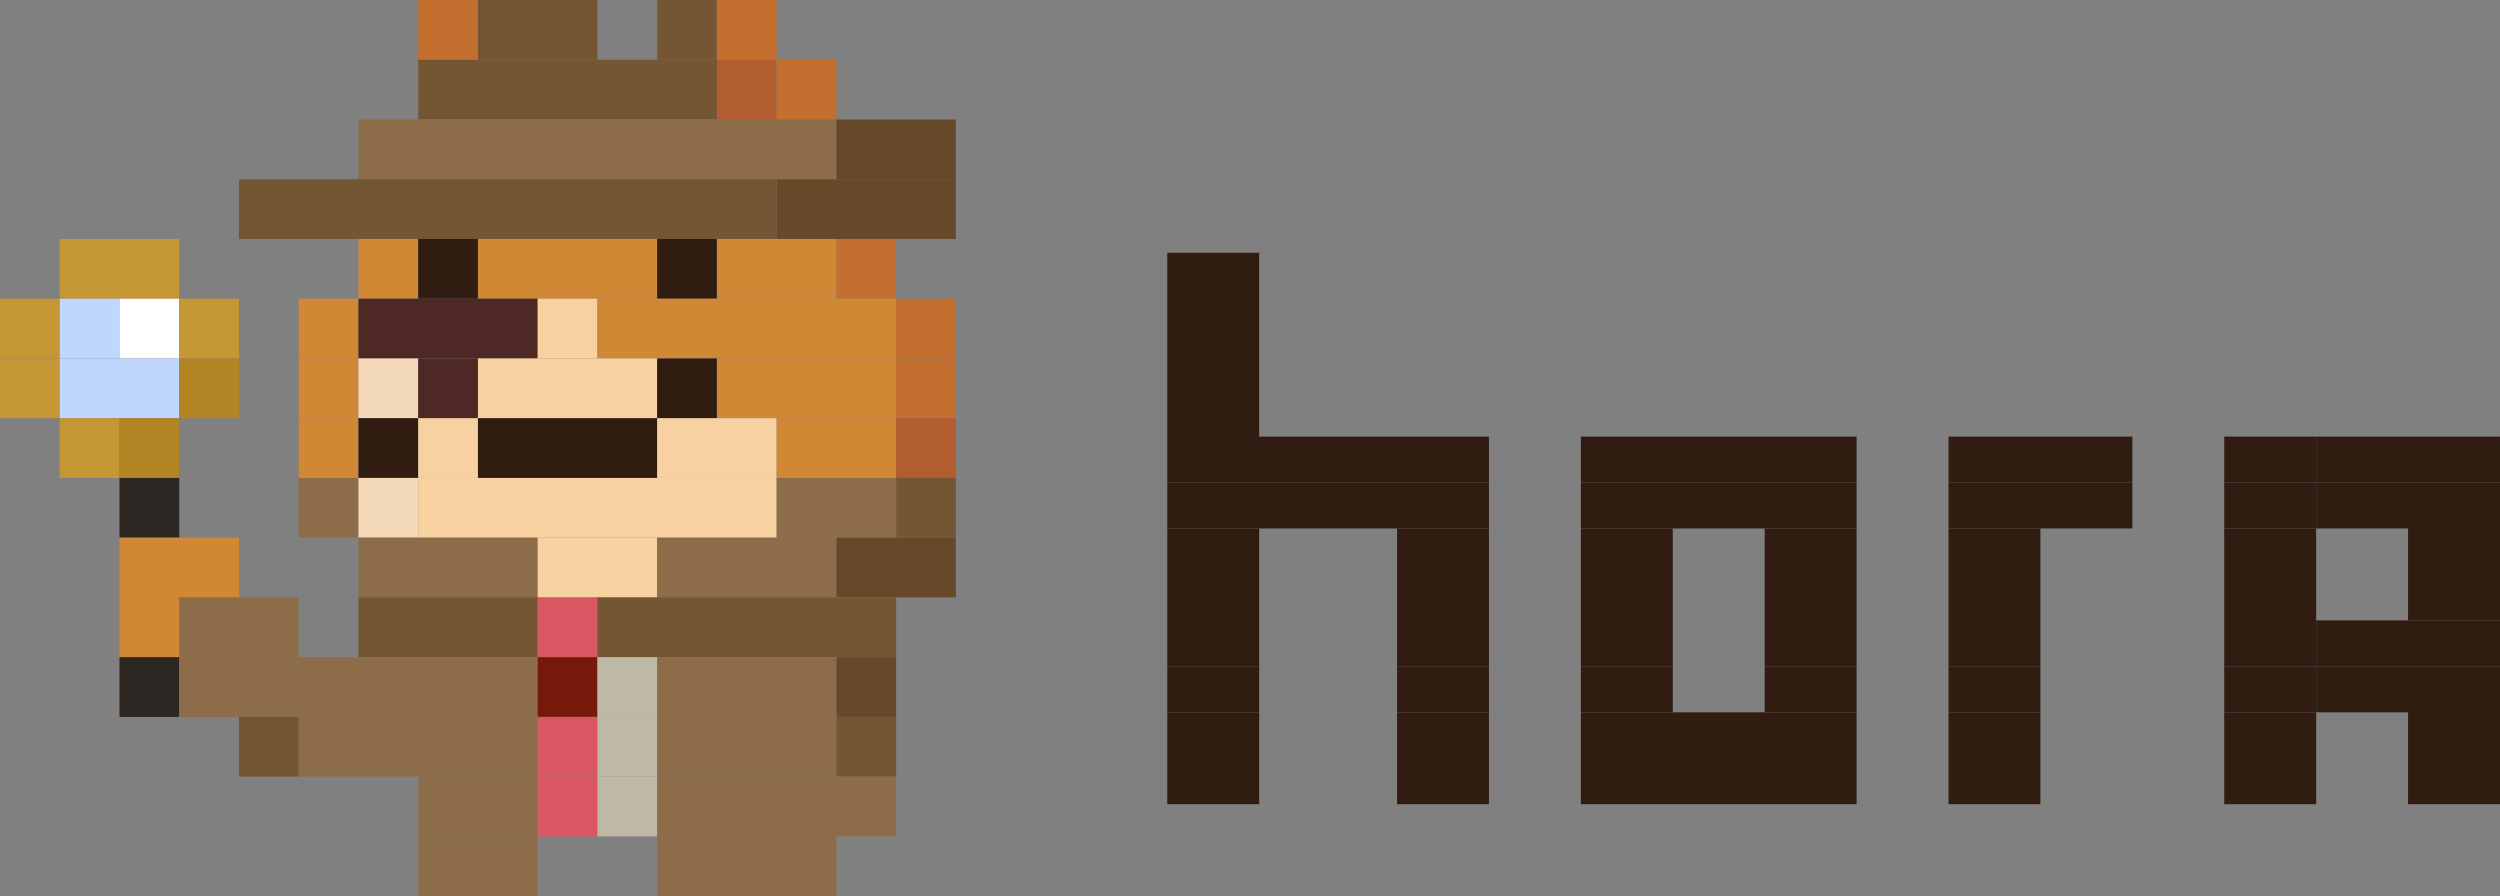 <svg width="544" height="195" viewBox="0 0 544 195" fill="none" xmlns="http://www.w3.org/2000/svg"><rect x="0" y="0" width="544" height="195" fill="#808080" stroke="none"/><path d="M104 0H91v13h13V0z" fill="#C26F30"/><path d="M117 0h-13v13h13V0zM130 0h-13v13h13V0zM156 0h-13v13h13V0z" fill="#755634"/><path d="M169 0h-13v13h13V0z" fill="#C26F30"/><path d="M104 13H91v13h13V13zM117 13h-13v13h13V13zM130 13h-13v13h13V13zM143 13h-13v13h13V13zM156 13h-13v13h13V13z" fill="#755634"/><path d="M169 13h-13v13h13V13z" fill="#B15D30"/><path d="M182 13h-13v13h13V13z" fill="#C26F30"/><path d="M91 26H78v13h13V26zM104 26H91v13h13V26zM117 26h-13v13h13V26zM130 26h-13v13h13V26zM143 26h-13v13h13V26zM156 26h-13v13h13V26zM169 26h-13v13h13V26zM182 26h-13v13h13V26z" fill="#8C6C49"/><path d="M195 26h-13v13h13V26zM208 26h-13v13h13V26z" fill="#664929"/><path d="M65 39H52v13h13V39zM78 39H65v13h13V39zM91 39H78v13h13V39zM104 39H91v13h13V39zM117 39h-13v13h13V39zM130 39h-13v13h13V39zM143 39h-13v13h13V39zM156 39h-13v13h13V39zM169 39h-13v13h13V39z" fill="#755634"/><path d="M182 39h-13v13h13V39zM195 39h-13v13h13V39zM208 39h-13v13h13V39z" fill="#664929"/><path d="M26 52H13v13h13V52zM39 52H26v13h13V52z" fill="#C49734"/><path d="M91 52H78v13h13V52z" fill="#D18835"/><path d="M104 52H91v13h13V52z" fill="#301C11"/><path d="M117 52h-13v13h13V52zM130 52h-13v13h13V52zM143 52h-13v13h13V52z" fill="#D18835"/><path d="M156 52h-13v13h13V52z" fill="#301C11"/><path d="M169 52h-13v13h13V52zM182 52h-13v13h13V52z" fill="#D18835"/><path d="M195 52h-13v13h13V52z" fill="#C26F30"/><path d="M13 65H0v13h13V65z" fill="#C49734"/><path d="M26 65H13v13h13V65z" fill="#BFD7FD"/><path d="M39 65H26v13h13V65z" fill="#fff"/><path d="M52 65H39v13h13V65z" fill="#C49734"/><path d="M78 65H65v13h13V65z" fill="#D18835"/><path d="M91 65H78v13h13V65zM104 65H91v13h13V65zM117 65h-13v13h13V65z" fill="#4E2824"/><path d="M130 65h-13v13h13V65z" fill="#F7D1A0"/><path d="M143 65h-13v13h13V65zM156 65h-13v13h13V65zM169 65h-13v13h13V65zM182 65h-13v13h13V65zM195 65h-13v13h13V65z" fill="#D18835"/><path d="M208 65h-13v13h13V65z" fill="#C26F30"/><path d="M13 78H0v13h13V78z" fill="#C49734"/><path d="M26 78H13v13h13V78zM39 78H26v13h13V78z" fill="#BFD7FD"/><path d="M52 78H39v13h13V78z" fill="#B28424"/><path d="M78 78H65v13h13V78z" fill="#D18835"/><path d="M91 78H78v13h13V78z" fill="#F4D9B8"/><path d="M104 78H91v13h13V78z" fill="#4E2824"/><path d="M117 78h-13v13h13V78zM130 78h-13v13h13V78zM143 78h-13v13h13V78z" fill="#F7D1A0"/><path d="M156 78h-13v13h13V78z" fill="#301C11"/><path d="M169 78h-13v13h13V78zM182 78h-13v13h13V78zM195 78h-13v13h13V78z" fill="#D18835"/><path d="M208 78h-13v13h13V78z" fill="#C26F30"/><path d="M26 91H13v13h13V91z" fill="#C49734"/><path d="M39 91H26v13h13V91z" fill="#B28424"/><path d="M78 91H65v13h13V91z" fill="#D18835"/><path d="M91 91H78v13h13V91z" fill="#301C11"/><path d="M104 91H91v13h13V91z" fill="#F7D1A0"/><path d="M117 91h-13v13h13V91zM130 91h-13v13h13V91zM143 91h-13v13h13V91z" fill="#301C11"/><path d="M156 91h-13v13h13V91zM169 91h-13v13h13V91z" fill="#F7D1A0"/><path d="M182 91h-13v13h13V91zM195 91h-13v13h13V91z" fill="#D18835"/><path d="M208 91h-13v13h13V91z" fill="#B15D30"/><path d="M39 104H26v13h13v-13z" fill="#2C2722"/><path d="M78 104H65v13h13v-13z" fill="#8C6C49"/><path d="M91 104H78v13h13v-13z" fill="#F4D9B8"/><path d="M104 104H91v13h13v-13zM117 104h-13v13h13v-13zM130 104h-13v13h13v-13zM143 104h-13v13h13v-13zM156 104h-13v13h13v-13zM169 104h-13v13h13v-13z" fill="#F7D1A0"/><path d="M182 104h-13v13h13v-13zM195 104h-13v13h13v-13z" fill="#8C6C49"/><path d="M208 104h-13v13h13v-13z" fill="#755634"/><path d="M39 117H26v13h13v-13zM52 117H39v13h13v-13z" fill="#D18835"/><path d="M91 117H78v13h13v-13zM104 117H91v13h13v-13zM117 117h-13v13h13v-13z" fill="#8C6C49"/><path d="M130 117h-13v13h13v-13zM143 117h-13v13h13v-13z" fill="#F7D1A0"/><path d="M156 117h-13v13h13v-13zM169 117h-13v13h13v-13zM182 117h-13v13h13v-13z" fill="#8C6C49"/><path d="M195 117h-13v13h13v-13zM208 117h-13v13h13v-13z" fill="#664929"/><path d="M39 130H26v13h13v-13z" fill="#D18835"/><path d="M52 130H39v13h13v-13zM65 130H52v13h13v-13z" fill="#8C6C49"/><path d="M91 130H78v13h13v-13zM104 130H91v13h13v-13zM117 130h-13v13h13v-13z" fill="#755634"/><path d="M130 130h-13v13h13v-13z" fill="#D95763"/><path d="M143 130h-13v13h13v-13zM156 130h-13v13h13v-13zM169 130h-13v13h13v-13zM182 130h-13v13h13v-13zM195 130h-13v13h13v-13z" fill="#755634"/><path d="M39 143H26v13h13v-13z" fill="#2C2722"/><path d="M52 143H39v13h13v-13zM65 143H52v13h13v-13zM78 143H65v13h13v-13zM91 143H78v13h13v-13zM104 143H91v13h13v-13zM117 143h-13v13h13v-13z" fill="#8C6C49"/><path d="M130 143h-13v13h13v-13z" fill="#75190B"/><path d="M143 143h-13v13h13v-13z" fill="#BEB9A5"/><path d="M156 143h-13v13h13v-13zM169 143h-13v13h13v-13zM182 143h-13v13h13v-13z" fill="#8C6C49"/><path d="M195 143h-13v13h13v-13z" fill="#664929"/><path d="M65 156H52v13h13v-13z" fill="#755634"/><path d="M78 156H65v13h13v-13zM91 156H78v13h13v-13zM104 156H91v13h13v-13zM117 156h-13v13h13v-13z" fill="#8C6C49"/><path d="M130 156h-13v13h13v-13z" fill="#D95763"/><path d="M143 156h-13v13h13v-13z" fill="#BEB9A5"/><path d="M156 156h-13v13h13v-13zM169 156h-13v13h13v-13zM182 156h-13v13h13v-13z" fill="#8C6C49"/><path d="M195 156h-13v13h13v-13z" fill="#755634"/><path d="M104 169H91v13h13v-13zM117 169h-13v13h13v-13z" fill="#8C6C49"/><path d="M130 169h-13v13h13v-13z" fill="#D95763"/><path d="M143 169h-13v13h13v-13z" fill="#BEB9A5"/><path d="M156 169h-13v13h13v-13zM169 169h-13v13h13v-13zM182 169h-13v13h13v-13zM195 169h-13v13h13v-13zM104 182H91v13h13v-13zM117 182h-13v13h13v-13zM156 182h-13v13h13v-13zM169 182h-13v13h13v-13zM182 182h-13v13h13v-13z" fill="#8C6C49"/><g clip-path="url(#clip0)" fill="#301C11"><path d="M263.997 55h-10v10h10V55zM273.997 55h-10v10h10V55zM263.997 65h-10v10h10V65zM273.997 65h-10v10h10V65zM263.997 75h-10v10h10V75zM273.997 75h-10v10h10V75zM263.997 85h-10v10h10V85zM273.997 85h-10v10h10V85zM263.997 95h-10v10h10V95zM273.997 95h-10v10h10V95zM283.997 95h-10v10h10V95zM293.997 95h-10v10h10V95zM303.997 95h-10v10h10V95zM313.997 95h-10v10h10V95zM323.997 95h-10v10h10V95zM353.997 95h-10v10h10V95zM363.997 95h-10v10h10V95zM373.997 95h-10v10h10V95zM383.997 95h-10v10h10V95zM393.997 95h-10v10h10V95zM403.997 95h-10v10h10V95zM433.997 95h-10v10h10V95zM443.997 95h-10v10h10V95zM453.997 95h-10v10h10V95zM463.997 95h-10v10h10V95zM493.997 95h-10v10h10V95zM503.997 95h-10v10h10V95z"/><path d="M513.997 95h-10v10h10V95zM523.997 95h-10v10h10V95zM533.997 95h-10v10h10V95zM543.997 95h-10v10h10V95zM263.997 105h-10v10h10v-10zM273.997 105h-10v10h10v-10zM283.997 105h-10v10h10v-10zM293.997 105h-10v10h10v-10zM303.997 105h-10v10h10v-10zM313.997 105h-10v10h10v-10zM323.997 105h-10v10h10v-10zM353.997 105h-10v10h10v-10zM363.997 105h-10v10h10v-10zM373.997 105h-10v10h10v-10zM383.997 105h-10v10h10v-10zM393.997 105h-10v10h10v-10zM403.997 105h-10v10h10v-10zM433.997 105h-10v10h10v-10zM443.997 105h-10v10h10v-10zM453.997 105h-10v10h10v-10zM463.997 105h-10v10h10v-10zM493.997 105h-10v10h10v-10zM503.997 105h-10v10h10v-10z"/><path d="M513.997 105h-10v10h10v-10zM523.997 105h-10v10h10v-10zM533.997 105h-10v10h10v-10zM543.997 105h-10v10h10v-10zM263.997 115h-10v10h10v-10zM273.997 115h-10v10h10v-10zM313.997 115h-10v10h10v-10zM323.997 115h-10v10h10v-10zM353.997 115h-10v10h10v-10zM363.997 115h-10v10h10v-10zM393.997 115h-10v10h10v-10zM403.997 115h-10v10h10v-10zM433.997 115h-10v10h10v-10zM443.997 115h-10v10h10v-10zM493.997 115h-10v10h10v-10zM503.997 115h-10v10h10v-10zM533.997 115h-10v10h10v-10zM543.997 115h-10v10h10v-10zM263.997 125h-10v10h10v-10zM273.997 125h-10v10h10v-10zM313.997 125h-10v10h10v-10zM323.997 125h-10v10h10v-10zM353.997 125h-10v10h10v-10zM363.997 125h-10v10h10v-10zM393.997 125h-10v10h10v-10zM403.997 125h-10v10h10v-10zM433.997 125h-10v10h10v-10zM443.997 125h-10v10h10v-10zM493.997 125h-10v10h10v-10zM503.997 125h-10v10h10v-10zM533.997 125h-10v10h10v-10zM543.997 125h-10v10h10v-10zM263.997 135h-10v10h10v-10zM273.997 135h-10v10h10v-10zM313.997 135h-10v10h10v-10zM323.997 135h-10v10h10v-10zM353.997 135h-10v10h10v-10zM363.997 135h-10v10h10v-10zM393.997 135h-10v10h10v-10zM403.997 135h-10v10h10v-10zM433.997 135h-10v10h10v-10zM443.997 135h-10v10h10v-10zM493.997 135h-10v10h10v-10zM503.997 135h-10v10h10v-10z"/><path d="M513.997 135h-10v10h10v-10zM523.997 135h-10v10h10v-10zM533.997 135h-10v10h10v-10zM543.997 135h-10v10h10v-10zM263.997 145h-10v10h10v-10zM273.997 145h-10v10h10v-10zM313.997 145h-10v10h10v-10zM323.997 145h-10v10h10v-10zM353.997 145h-10v10h10v-10zM363.997 145h-10v10h10v-10zM393.997 145h-10v10h10v-10zM403.997 145h-10v10h10v-10zM433.997 145h-10v10h10v-10zM443.997 145h-10v10h10v-10zM493.997 145h-10v10h10v-10zM503.997 145h-10v10h10v-10z"/><path d="M513.997 145h-10v10h10v-10zM523.997 145h-10v10h10v-10zM533.997 145h-10v10h10v-10zM543.997 145h-10v10h10v-10zM263.997 155h-10v10h10v-10zM273.997 155h-10v10h10v-10zM313.997 155h-10v10h10v-10zM323.997 155h-10v10h10v-10zM353.997 155h-10v10h10v-10zM363.997 155h-10v10h10v-10zM373.997 155h-10v10h10v-10zM383.997 155h-10v10h10v-10zM393.997 155h-10v10h10v-10zM403.997 155h-10v10h10v-10zM433.997 155h-10v10h10v-10zM443.997 155h-10v10h10v-10zM493.997 155h-10v10h10v-10zM503.997 155h-10v10h10v-10zM533.997 155h-10v10h10v-10zM543.997 155h-10v10h10v-10zM263.997 165h-10v10h10v-10zM273.997 165h-10v10h10v-10zM313.997 165h-10v10h10v-10zM323.997 165h-10v10h10v-10zM353.997 165h-10v10h10v-10zM363.997 165h-10v10h10v-10zM373.997 165h-10v10h10v-10zM383.997 165h-10v10h10v-10zM393.997 165h-10v10h10v-10zM403.997 165h-10v10h10v-10zM433.997 165h-10v10h10v-10zM443.997 165h-10v10h10v-10zM493.997 165h-10v10h10v-10zM503.997 165h-10v10h10v-10zM533.997 165h-10v10h10v-10zM543.997 165h-10v10h10v-10z"/></g><defs><clipPath id="clip0"><path fill="#fff" transform="translate(253.997 55)" d="M0 0h290v120H0z"/></clipPath></defs></svg>